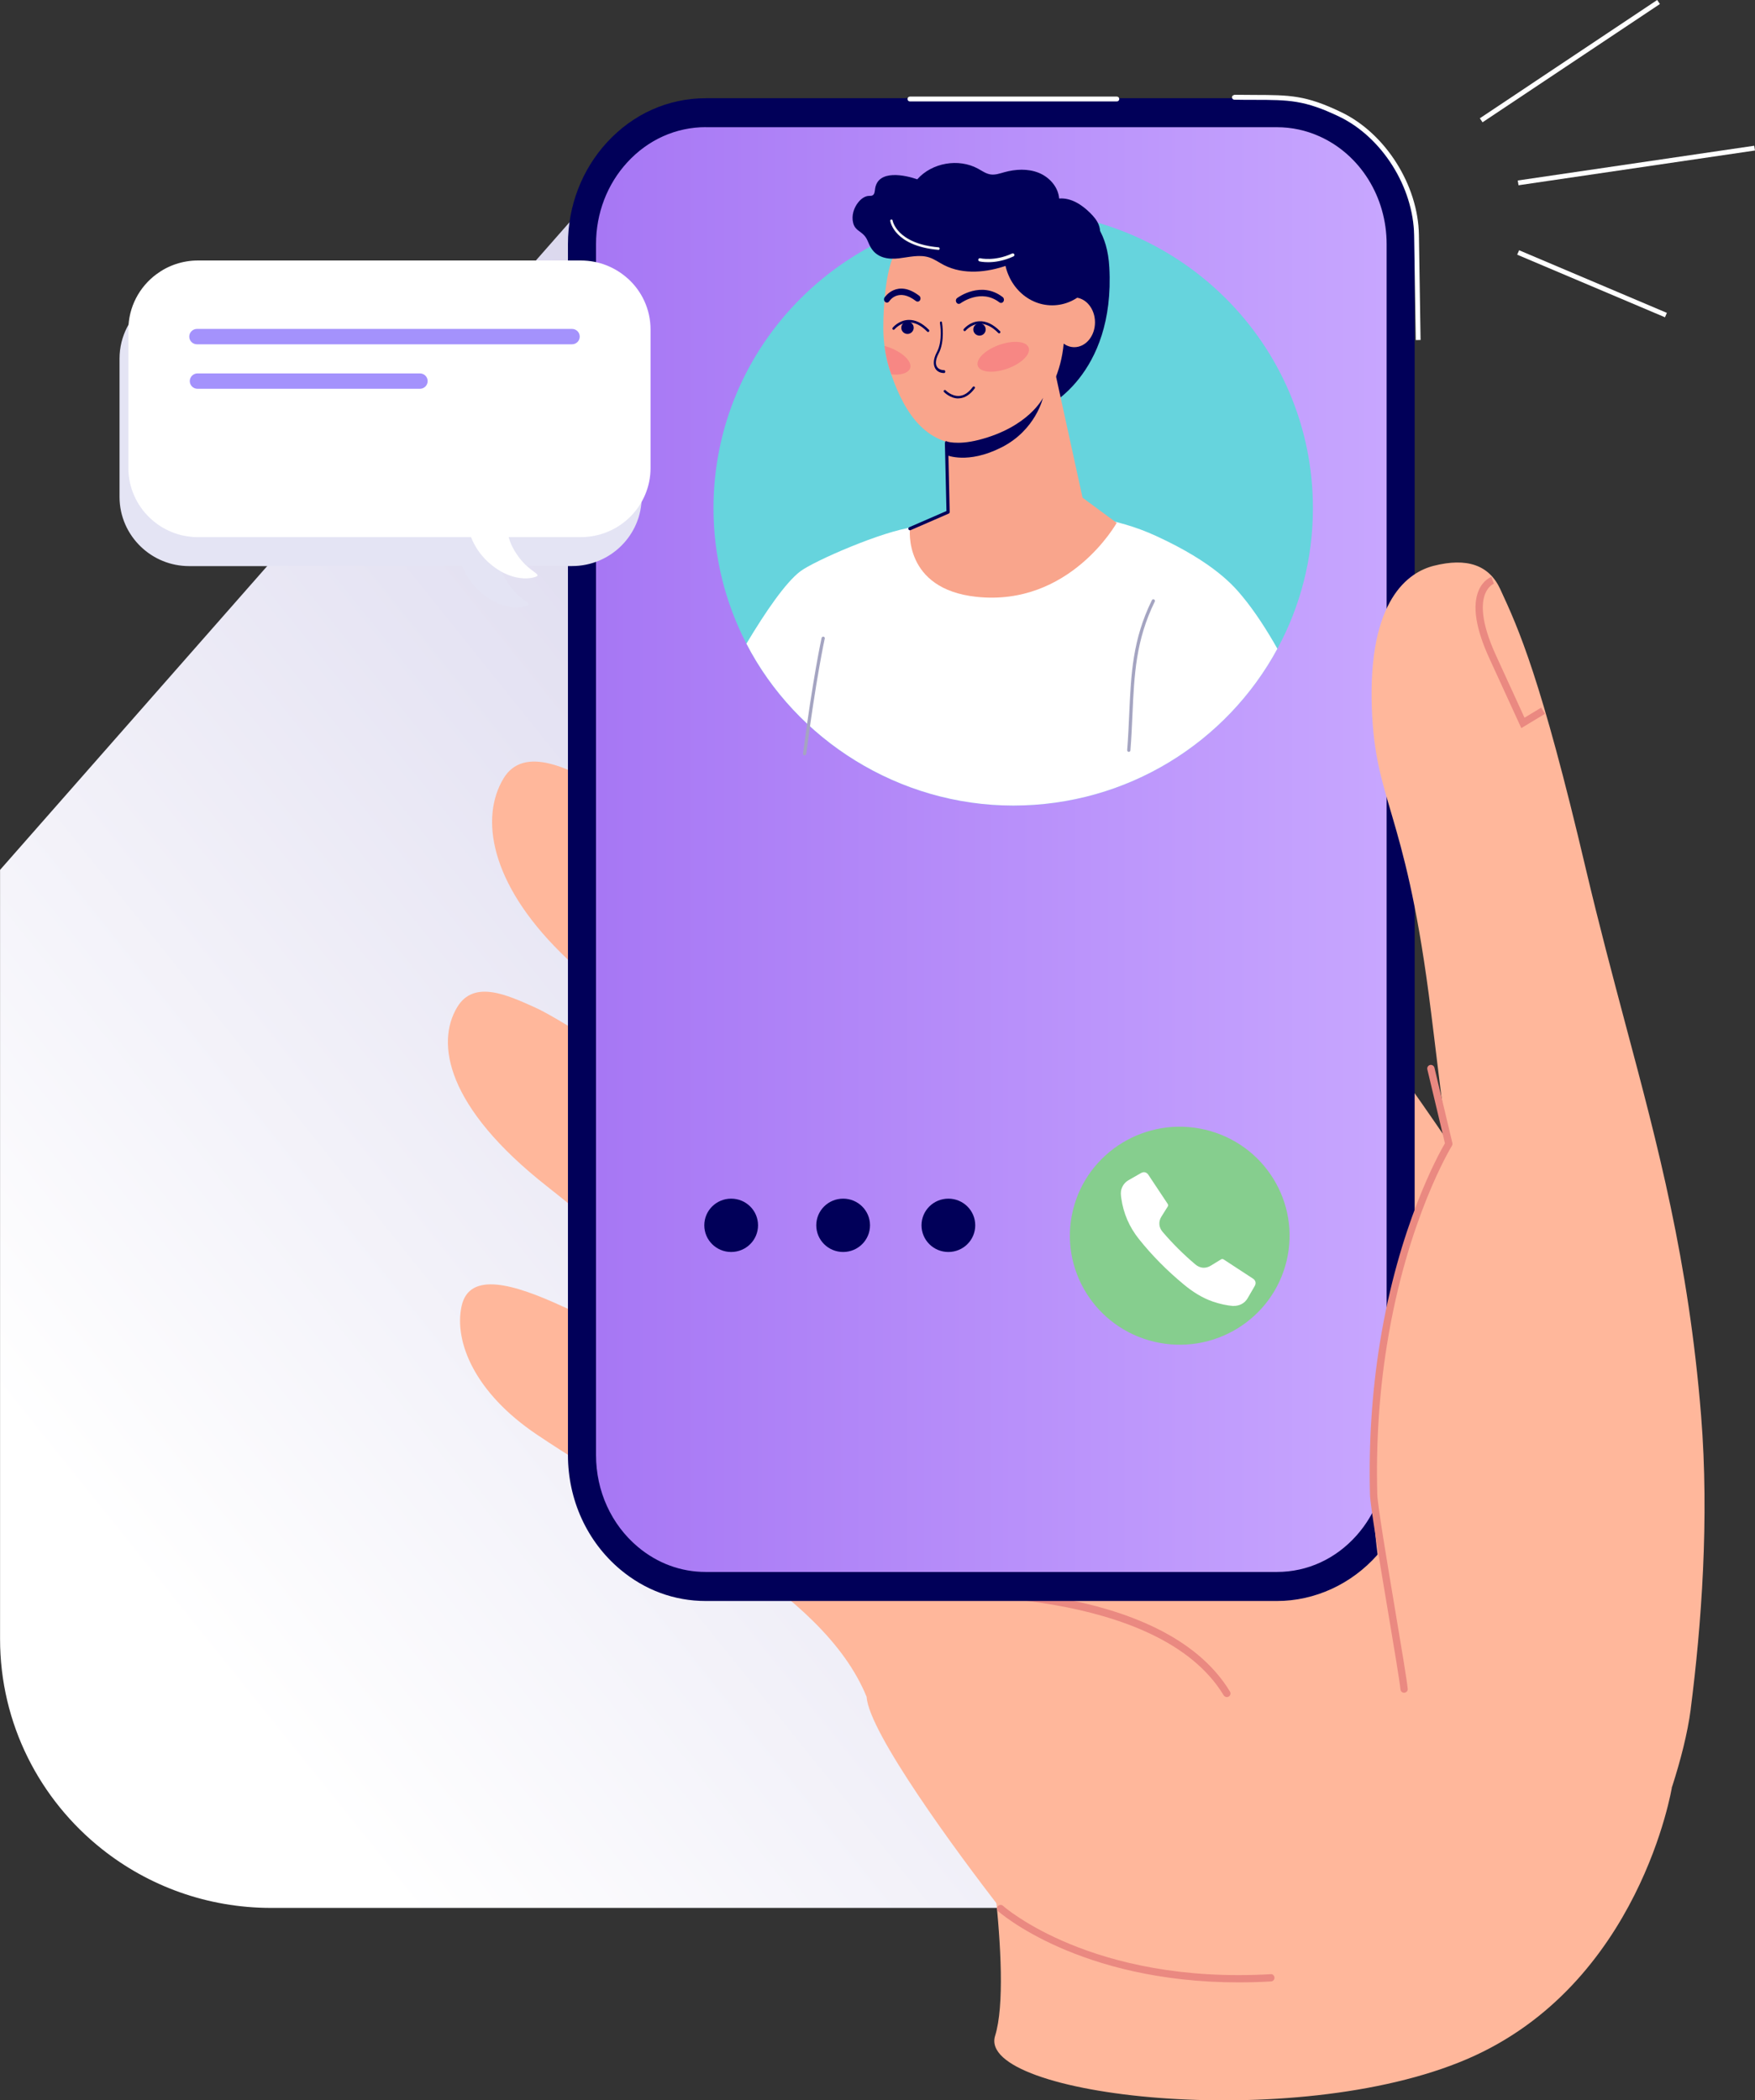 <svg width="117" height="140" viewBox="0 0 117 140" fill="none" xmlns="http://www.w3.org/2000/svg">
<rect x="0" y="0" width="117" height="140" fill="#333333" stroke="none"/>
<g clip-path="url(#clip0_135_30733)">
<path style="mix-blend-mode:multiply" d="M103.728 127.175H18.073C13.81 127.175 9.888 125.708 6.799 123.256C2.656 119.969 0.004 114.912 0.004 109.246V57.984L43.128 8.946L101.083 88.248L103.724 127.178L103.728 127.175Z" fill="url(#paint0_linear_135_30733)"/>
<path d="M106.224 119.665L101.675 84.439C101.675 84.439 100.754 82.327 96.564 76.131C94.429 72.981 91.451 68.784 87.321 63.263C75.059 46.89 66.296 37.228 58.907 40.538C55.415 42.104 58.31 49.091 63.691 56.879C69.071 64.66 80.139 83.717 80.139 83.717C80.139 83.717 48.437 58.063 41.255 53.231C37.962 51.017 34.88 49.69 33.563 51.897C31.998 54.505 32.672 58.835 37.372 63.491C45.124 71.163 57.64 81.907 60.222 84.115C57.099 81.54 39.457 68.85 35.644 67.142C33.819 66.325 31.595 65.289 30.484 67.129C29.043 69.512 29.73 73.781 36.475 79.084C41.098 82.718 45.718 86.994 49.651 90.883C45.134 88.772 40.861 88.629 37.512 87.084C34.253 85.578 31.288 84.72 30.774 87.057C30.26 89.394 31.611 92.816 35.798 95.629C44.053 101.186 54.825 105.87 57.777 113.112C57.907 115.455 63.801 123.488 66.703 127.218L66.84 127.082C66.84 127.082 75.369 133.692 90.443 131.372C95.493 130.594 99.283 129.273 102.168 127.757C103.926 126.83 105.344 125.838 106.505 124.851C106.485 122.177 106.218 119.662 106.218 119.662L106.224 119.665Z" fill="#FFB79B"/>
<path d="M81.789 113.121C81.706 113.121 81.626 113.078 81.579 113.005C77.219 105.793 62.432 106.389 62.285 106.399C62.152 106.396 62.035 106.303 62.032 106.167C62.025 106.035 62.128 105.922 62.265 105.916C62.889 105.889 77.489 105.3 81.999 112.757C82.069 112.873 82.029 113.019 81.916 113.088C81.876 113.111 81.832 113.121 81.789 113.121Z" fill="#EA8981"/>
<path d="M65.406 119.317C65.406 119.317 67.587 131.682 66.34 135.704C65.092 139.725 86.281 142.197 97.809 137.249C109.337 132.301 111.465 119.112 111.465 119.112C111.465 119.112 99.367 123.646 86.591 123.338C73.815 123.031 65.402 119.32 65.402 119.32L65.406 119.317Z" fill="#FFB79B"/>
<path d="M82.583 132.139C71.909 132.139 66.602 127.446 66.545 127.396C66.445 127.307 66.438 127.155 66.528 127.055C66.621 126.956 66.775 126.949 66.872 127.039C66.928 127.092 72.802 132.275 84.708 131.593C84.834 131.563 84.958 131.686 84.965 131.821C84.971 131.954 84.871 132.07 84.734 132.076C83.994 132.119 83.277 132.139 82.579 132.139H82.583Z" fill="#EA8981"/>
<path d="M85.127 105.75H47.05C45.122 105.75 43.347 105.049 41.943 103.871C40.028 102.265 38.801 99.78 38.801 96.99V16.274C38.801 13.888 39.698 11.726 41.153 10.148C42.65 8.523 44.738 7.513 47.05 7.513H85.127C86.265 7.513 87.352 7.758 88.339 8.202C91.302 9.532 93.38 12.647 93.38 16.274V96.99C93.38 99.313 92.529 101.425 91.138 102.993C89.634 104.691 87.499 105.75 85.13 105.75H85.127Z" fill="url(#paint1_linear_135_30733)"/>
<path d="M85.127 106.717H47.05C44.958 106.717 42.99 105.992 41.352 104.619C39.138 102.762 37.863 99.978 37.863 96.986V16.274C37.863 13.719 38.791 11.306 40.475 9.479C42.22 7.586 44.551 6.547 47.05 6.547H85.127C86.368 6.547 87.575 6.805 88.71 7.315C92.112 8.844 94.31 12.359 94.31 16.274V96.99C94.31 99.472 93.426 101.838 91.822 103.646C90.094 105.598 87.652 106.717 85.124 106.717H85.127ZM47.05 8.476C45.072 8.476 43.217 9.304 41.829 10.81C40.478 12.276 39.735 14.216 39.735 16.271V96.986C39.735 99.393 40.755 101.627 42.53 103.116C43.831 104.205 45.392 104.781 47.05 104.781H85.127C87.158 104.781 89.05 103.914 90.447 102.338C91.735 100.885 92.442 98.986 92.442 96.986V16.274C92.442 13.13 90.684 10.31 87.966 9.089C87.065 8.685 86.111 8.48 85.127 8.48H47.05V8.476Z" fill="#010059"/>
<path d="M82.296 6.318C82.79 6.325 83.234 6.325 83.637 6.328C85.979 6.335 87.05 6.335 89.428 7.483C92.37 8.9 94.542 12.335 94.595 15.659C94.625 17.595 94.705 22.662 94.705 22.662L94.385 22.669C94.385 22.669 94.305 17.601 94.275 15.665C94.222 12.461 92.127 9.142 89.288 7.778C86.973 6.663 85.926 6.659 83.634 6.656C83.23 6.656 82.787 6.656 82.29 6.646C82.203 6.646 82.13 6.573 82.133 6.484C82.133 6.394 82.206 6.338 82.296 6.325V6.318Z" fill="white"/>
<path d="M60.66 6.438H74.457C74.543 6.438 74.617 6.51 74.617 6.6C74.617 6.689 74.547 6.762 74.457 6.762H60.66C60.573 6.762 60.5 6.689 60.5 6.6C60.5 6.51 60.57 6.438 60.66 6.438Z" fill="white"/>
<path d="M112.717 113.919C112.504 115.541 112.037 117.345 111.47 119.109C111.393 119.155 111.313 119.225 111.25 119.314C110.386 120.486 109.115 122.644 106.51 124.855C105.349 125.841 103.931 126.83 102.173 127.76C99.245 123.375 94.538 115.362 92.443 106.853C90.845 100.385 91.449 91.793 92.93 85.673C94.138 80.656 96.086 77.591 96.593 76.244C96.586 76.204 96.573 76.168 96.566 76.128C96.272 75.059 95.715 69.77 95.242 66.215C93.607 53.926 91.686 53.43 91.456 47.227C91.189 39.936 93.921 38.139 95.579 37.715C97.787 37.156 99.271 37.655 100.012 39.261C101.233 41.895 102.717 45.129 105.743 58.004C106.606 61.654 107.494 64.991 108.351 68.218C110.526 76.36 112.577 84.048 113.408 94.375C113.958 101.253 113.428 108.345 112.714 113.916L112.717 113.919Z" fill="#FFB79B"/>
<path d="M101.421 48.535L99.289 43.881C98.379 41.895 98.142 40.369 98.582 39.347C98.886 38.645 99.409 38.46 99.429 38.45L99.589 38.907L99.509 38.678L99.593 38.907C99.593 38.907 99.233 39.045 99.019 39.559C98.762 40.174 98.679 41.389 99.73 43.682L101.634 47.84L102.745 47.168L102.999 47.581L101.417 48.535H101.421Z" fill="#EA8981"/>
<path d="M93.607 112.834C93.484 112.834 93.377 112.741 93.364 112.615C93.307 112.033 92.93 109.782 92.53 107.399C91.976 104.109 91.352 100.379 91.332 99.618C91.242 96.195 91.462 92.813 91.983 89.566C93.243 81.699 95.922 76.903 96.329 76.208L95.155 71.279C95.125 71.15 95.205 71.021 95.335 70.988C95.462 70.958 95.595 71.038 95.629 71.167L96.826 76.191C96.839 76.254 96.829 76.32 96.796 76.373C96.766 76.419 93.804 81.258 92.463 89.642C91.946 92.859 91.729 96.212 91.819 99.605C91.839 100.333 92.46 104.046 93.01 107.32C93.427 109.815 93.791 111.97 93.847 112.569C93.861 112.701 93.76 112.82 93.627 112.83C93.62 112.83 93.61 112.83 93.604 112.83L93.607 112.834Z" fill="#EA8981"/>
<path d="M87.528 33.872C87.528 37.261 86.671 40.455 85.16 43.242C81.791 49.465 75.169 53.694 67.547 53.694C59.925 53.694 53.07 49.316 49.761 42.905C48.36 40.201 47.566 37.119 47.566 33.869C47.566 22.92 56.513 14.043 67.547 14.043C78.582 14.043 87.528 22.92 87.528 33.869V33.872Z" fill="#66D4DD"/>
<path d="M85.16 43.242C81.791 49.465 75.17 53.695 67.548 53.695C59.926 53.695 53.071 49.316 49.762 42.905C51.053 40.747 52.377 38.827 53.351 38.086C54.258 37.397 58.875 35.382 60.886 35.143C65.903 34.544 71.674 33.244 77.068 35.723C80.981 37.52 82.281 39.099 82.819 39.747C83.649 40.747 84.446 41.981 85.157 43.239L85.16 43.242Z" fill="white"/>
<path d="M68.254 13.279C70.205 13.137 73.708 13.392 73.954 17.807C74.361 25.082 69.615 27.207 69.615 27.207L61.492 15.705C61.492 15.705 66.462 13.412 68.254 13.279Z" fill="#010059"/>
<path d="M74.445 34.855C74.445 34.855 71.326 40.445 65.098 39.783C60.191 39.26 60.665 35.236 60.665 35.236L63.207 34.13L63.07 30.893L62.963 28.391L68.6 24.86L70.065 23.552L72.17 33.174L74.448 34.855H74.445Z" fill="#F9A58C"/>
<path d="M73 21.484C73 22.4 72.383 23.142 71.619 23.142C71.362 23.142 71.119 23.056 70.912 22.907C70.585 26.584 67.853 29.364 64.801 29.609C61.819 29.847 60.338 27.62 59.414 24.956C59.194 24.323 59.033 23.655 58.953 22.963C58.91 22.596 58.887 22.225 58.887 21.851C58.887 20.444 59.044 18.121 59.597 17.002C60.645 14.89 62.846 14.738 64.998 14.738C67.753 14.738 70.075 17.058 70.749 20.199C70.985 19.968 71.285 19.829 71.619 19.829C72.38 19.829 73 20.57 73 21.487V21.484Z" fill="#F9A58C"/>
<path d="M70.614 13.232C71.405 13.17 72.135 13.65 72.692 14.209C72.916 14.434 73.126 14.679 73.243 14.973C73.476 15.563 73.29 16.248 72.923 16.764C72.429 17.462 71.612 17.929 70.751 17.999C70.077 18.055 69.45 17.856 68.876 17.519C68.45 17.267 68.533 17.201 68.073 17.29C67.766 17.35 67.429 17.588 67.125 17.694C65.798 18.161 64.23 18.33 62.936 17.671C62.605 17.502 62.305 17.277 61.952 17.161C61.304 16.949 60.604 17.141 59.93 17.221C59.2 17.307 58.472 17.184 58.066 16.519C57.875 16.208 57.845 15.94 57.612 15.688C57.328 15.381 56.991 15.331 56.875 14.848C56.758 14.374 56.915 13.861 57.221 13.481C57.398 13.262 57.645 13.07 57.929 13.057C58.009 13.054 58.092 13.064 58.162 13.027C58.312 12.954 58.316 12.749 58.339 12.587C58.529 11.27 60.354 11.674 61.151 11.952C62.128 10.846 63.903 10.535 65.201 11.243C65.471 11.392 65.731 11.581 66.038 11.627C66.348 11.674 66.658 11.561 66.959 11.478C67.702 11.273 68.52 11.23 69.237 11.515C69.954 11.799 70.548 12.458 70.608 13.223L70.614 13.232Z" fill="#010059"/>
<path d="M73.346 16.896C73.346 18.806 71.912 20.352 70.144 20.352C68.376 20.352 66.941 18.806 66.941 16.896C66.941 14.987 68.376 13.441 70.144 13.441C71.912 13.441 73.346 14.987 73.346 16.896Z" fill="#010059"/>
<path d="M62.561 16.655C62.561 16.655 62.557 16.655 62.554 16.655C59.632 16.397 59.359 14.795 59.349 14.725C59.342 14.679 59.372 14.636 59.415 14.629C59.462 14.623 59.499 14.652 59.509 14.699C59.509 14.715 59.782 16.238 62.571 16.486C62.614 16.489 62.648 16.532 62.644 16.579C62.641 16.622 62.604 16.658 62.564 16.658L62.561 16.655Z" fill="#F5F5F5"/>
<path d="M65.878 17.479C65.531 17.479 65.318 17.43 65.298 17.423C65.241 17.41 65.204 17.35 65.218 17.294C65.231 17.238 65.288 17.201 65.348 17.214C65.358 17.214 66.305 17.439 67.476 16.897C67.529 16.873 67.593 16.897 67.619 16.95C67.646 17.003 67.619 17.066 67.566 17.092C66.889 17.406 66.288 17.479 65.875 17.479H65.878Z" fill="#F5F5F5"/>
<path d="M63.92 20.256C63.856 20.256 63.797 20.222 63.76 20.16C63.7 20.06 63.723 19.928 63.813 19.865C63.877 19.815 65.411 18.7 66.845 19.802C66.932 19.868 66.955 20.004 66.895 20.1C66.835 20.196 66.715 20.219 66.625 20.153C65.411 19.22 64.087 20.179 64.03 20.219C63.997 20.242 63.96 20.256 63.923 20.256H63.92Z" fill="#010059"/>
<path d="M62.942 24.866C62.632 24.866 62.395 24.717 62.302 24.456C62.232 24.267 62.205 23.943 62.465 23.456C62.865 22.705 62.669 21.556 62.665 21.543C62.655 21.493 62.679 21.441 62.715 21.427C62.752 21.414 62.789 21.447 62.799 21.497C62.809 21.546 63.012 22.744 62.575 23.565C62.405 23.886 62.352 24.171 62.425 24.366C62.495 24.558 62.689 24.674 62.945 24.674C62.982 24.674 63.016 24.717 63.016 24.77C63.016 24.823 62.986 24.866 62.945 24.866H62.942Z" fill="#010059"/>
<path d="M66.61 22.218C66.59 22.218 66.57 22.212 66.553 22.195C66.133 21.768 65.709 21.567 65.292 21.583C64.735 21.61 64.375 22.04 64.372 22.043C64.342 22.079 64.292 22.083 64.258 22.053C64.225 22.023 64.222 21.967 64.248 21.934C64.265 21.914 64.655 21.444 65.282 21.414C65.746 21.391 66.213 21.613 66.667 22.073C66.7 22.106 66.7 22.159 66.667 22.195C66.65 22.212 66.63 22.222 66.607 22.222L66.61 22.218Z" fill="#010059"/>
<path d="M61.872 22.129C61.852 22.129 61.832 22.122 61.815 22.106C61.395 21.679 60.971 21.474 60.554 21.494C59.997 21.52 59.637 21.95 59.633 21.954C59.603 21.99 59.553 21.994 59.52 21.964C59.487 21.934 59.483 21.878 59.51 21.845C59.527 21.825 59.917 21.355 60.544 21.325C61.008 21.302 61.475 21.523 61.928 21.983C61.962 22.017 61.962 22.07 61.928 22.106C61.912 22.122 61.892 22.133 61.868 22.133L61.872 22.129Z" fill="#010059"/>
<path d="M59.125 20.17C59.085 20.17 59.048 20.156 59.015 20.13C58.928 20.06 58.908 19.928 58.968 19.832C58.975 19.819 59.799 18.578 61.283 19.716C61.37 19.782 61.393 19.918 61.333 20.014C61.273 20.11 61.153 20.133 61.063 20.067C59.892 19.167 59.308 20.041 59.285 20.08C59.248 20.14 59.188 20.17 59.128 20.17H59.125Z" fill="#010059"/>
<path d="M68.564 23.138C68.761 23.559 68.167 24.188 67.24 24.542C66.312 24.896 65.398 24.846 65.202 24.426C65.005 24.005 65.599 23.377 66.526 23.022C67.453 22.668 68.367 22.718 68.564 23.138Z" fill="#F78784"/>
<path d="M60.659 24.585C60.523 24.876 60.022 25.028 59.428 24.952C59.195 24.363 59.052 23.701 58.965 23.059C59.088 23.089 59.208 23.129 59.335 23.178C60.262 23.536 60.859 24.161 60.659 24.585Z" fill="#F78784"/>
<path d="M60.664 35.345C60.624 35.345 60.584 35.322 60.564 35.282C60.54 35.229 60.564 35.163 60.62 35.14L63.096 34.064L62.992 29.527C62.992 29.467 63.039 29.418 63.099 29.418C63.159 29.424 63.209 29.464 63.209 29.523L63.312 34.134C63.312 34.177 63.289 34.217 63.249 34.233L60.707 35.339C60.707 35.339 60.677 35.349 60.664 35.349V35.345Z" fill="#010059"/>
<path d="M75.255 50.117C75.255 50.117 75.248 50.117 75.245 50.117C75.185 50.114 75.141 50.061 75.145 50.001C75.211 49.16 75.248 48.363 75.281 47.592C75.402 44.927 75.505 42.627 76.793 40.005C76.819 39.953 76.883 39.929 76.936 39.956C76.989 39.982 77.013 40.045 76.986 40.098C75.722 42.68 75.618 44.96 75.498 47.601C75.465 48.373 75.428 49.173 75.362 50.017C75.358 50.074 75.311 50.117 75.255 50.117Z" fill="#A4A4C1"/>
<path d="M53.643 50.349C53.643 50.349 53.633 50.349 53.629 50.349C53.569 50.342 53.529 50.289 53.536 50.229C54.176 45.265 54.767 42.547 54.773 42.521C54.787 42.465 54.847 42.428 54.9 42.438C54.96 42.451 54.997 42.508 54.984 42.564C54.977 42.59 54.39 45.301 53.749 50.252C53.743 50.306 53.696 50.345 53.643 50.345V50.349Z" fill="#A4A4C1"/>
<path d="M60.913 21.848C60.913 22.073 60.73 22.258 60.5 22.258C60.269 22.258 60.086 22.076 60.086 21.848C60.086 21.619 60.269 21.438 60.5 21.438C60.73 21.438 60.913 21.619 60.913 21.848Z" fill="#010059"/>
<path d="M65.3 22.371C65.529 22.371 65.714 22.187 65.714 21.96C65.714 21.734 65.529 21.55 65.3 21.55C65.072 21.55 64.887 21.734 64.887 21.96C64.887 22.187 65.072 22.371 65.3 22.371Z" fill="#010059"/>
<path d="M63.094 30.331C63.094 30.331 64.498 30.973 66.773 29.818C69.048 28.666 69.532 26.518 69.532 26.518C69.532 26.518 68.581 28.471 65.256 29.321C63.764 29.702 63.027 29.401 63.027 29.401L63.091 30.331H63.094Z" fill="#010059"/>
<path d="M63.887 26.558C63.346 26.558 62.949 26.147 62.933 26.131C62.903 26.098 62.903 26.048 62.933 26.018C62.966 25.988 63.016 25.988 63.046 26.018C63.049 26.021 63.436 26.425 63.943 26.392C64.27 26.372 64.574 26.171 64.851 25.793C64.877 25.757 64.931 25.75 64.964 25.773C65.001 25.8 65.007 25.849 64.984 25.886C64.677 26.303 64.33 26.528 63.953 26.551C63.93 26.551 63.907 26.551 63.887 26.551V26.558Z" fill="#010059"/>
<path d="M48.744 79.898C47.754 79.898 46.953 80.692 46.953 81.675C46.953 82.658 47.754 83.453 48.744 83.453C49.735 83.453 50.536 82.658 50.536 81.675C50.536 80.692 49.735 79.898 48.744 79.898Z" fill="#010059"/>
<path d="M56.209 79.898C55.218 79.898 54.418 80.692 54.418 81.675C54.418 82.658 55.218 83.453 56.209 83.453C57.2 83.453 58.001 82.658 58.001 81.675C58.001 80.692 57.2 79.898 56.209 79.898Z" fill="#010059"/>
<path d="M63.225 79.898C62.234 79.898 61.434 80.692 61.434 81.675C61.434 82.658 62.234 83.453 63.225 83.453C64.216 83.453 65.016 82.658 65.016 81.675C65.016 80.692 64.216 79.898 63.225 79.898Z" fill="#010059"/>
<g style="mix-blend-mode:multiply">
<path d="M41.266 20.501C40.438 19.75 39.338 19.293 38.13 19.293H12.615C11.575 19.293 10.614 19.634 9.84 20.206C8.706 21.047 7.969 22.391 7.969 23.904V33.124C7.969 34.432 8.519 35.613 9.403 36.454C10.237 37.248 11.368 37.735 12.615 37.735H30.812C31.045 38.318 31.436 38.966 32.103 39.526C33.774 40.936 35.248 40.403 35.248 40.294C35.248 40.075 34.434 39.876 33.687 38.599C33.51 38.301 33.397 38.006 33.32 37.732H38.134C39.418 37.732 40.579 37.215 41.419 36.381C42.26 35.547 42.78 34.395 42.78 33.121V23.9C42.78 22.553 42.2 21.342 41.269 20.498L41.266 20.501Z" fill="#E4E4F4"/>
</g>
<path d="M41.856 18.571C41.028 17.82 39.928 17.363 38.72 17.363H13.205C12.165 17.363 11.204 17.701 10.43 18.277C9.296 19.117 8.559 20.461 8.559 21.974V31.195C8.559 32.502 9.109 33.684 9.993 34.524C10.827 35.319 11.958 35.805 13.205 35.805H31.401C31.635 36.388 32.025 37.037 32.693 37.596C34.364 39.006 35.838 38.473 35.838 38.364C35.838 38.145 35.024 37.947 34.277 36.669C34.1 36.371 33.987 36.077 33.91 35.802H38.723C40.008 35.802 41.169 35.286 42.009 34.452C42.85 33.618 43.37 32.466 43.37 31.192V21.971C43.37 20.623 42.79 19.412 41.859 18.568L41.856 18.571Z" fill="white"/>
<path d="M38.132 21.924H13.134C12.851 21.924 12.617 22.153 12.617 22.437C12.617 22.722 12.847 22.95 13.134 22.95H38.132C38.416 22.95 38.649 22.722 38.649 22.437C38.649 22.153 38.419 21.924 38.132 21.924Z" fill="#A492FC"/>
<path d="M27.993 24.89H13.169C12.886 24.89 12.652 25.118 12.652 25.403C12.652 25.687 12.883 25.916 13.169 25.916H27.993C28.277 25.916 28.51 25.687 28.51 25.403C28.51 25.118 28.28 24.89 27.993 24.89Z" fill="#A492FC"/>
<path d="M85.771 84.054C86.709 80.151 84.28 76.233 80.347 75.302C76.413 74.372 72.464 76.781 71.526 80.684C70.588 84.587 73.017 88.505 76.95 89.436C80.884 90.366 84.833 87.957 85.771 84.054Z" fill="#86CE8E"/>
<path d="M82.217 87.054C81.787 87.017 81.32 86.918 80.866 86.762C80.132 86.511 79.495 86.097 78.905 85.607C77.811 84.7 76.813 83.701 75.929 82.592C75.289 81.791 74.895 80.884 74.752 79.871C74.722 79.66 74.698 79.454 74.769 79.246C74.852 78.998 75.002 78.806 75.226 78.673C75.506 78.508 75.789 78.349 76.07 78.19C76.253 78.088 76.44 78.13 76.556 78.306C76.987 78.951 77.414 79.6 77.844 80.245C77.888 80.312 77.884 80.368 77.844 80.431C77.704 80.653 77.564 80.874 77.427 81.096C77.22 81.43 77.247 81.808 77.504 82.109C78.174 82.893 78.905 83.621 79.695 84.287C80.006 84.548 80.383 84.575 80.73 84.359C80.95 84.224 81.173 84.088 81.393 83.952C81.46 83.909 81.517 83.913 81.58 83.952C82.231 84.379 82.881 84.803 83.535 85.23C83.708 85.346 83.755 85.531 83.652 85.713C83.491 85.991 83.335 86.269 83.171 86.544C82.978 86.868 82.644 87.054 82.217 87.05V87.054Z" fill="white"/>
<path d="M98.836 8.152L98.656 7.884L110.478 0L110.661 0.268L98.836 8.152Z" fill="white"/>
<path d="M101.234 12.349L101.184 12.031L116.948 9.714L116.998 10.032L101.234 12.349Z" fill="white"/>
<path d="M110.998 21.149L101.145 16.976L101.275 16.681L111.125 20.855L110.998 21.149Z" fill="white"/>
</g>
<defs>
<linearGradient id="paint0_linear_135_30733" x1="81.535" y1="61.654" x2="16.29" y2="114.025" gradientUnits="userSpaceOnUse">
<stop stop-color="#D9D6ED"/>
<stop offset="1" stop-color="white"/>
</linearGradient>
<linearGradient id="paint1_linear_135_30733" x1="38.797" y1="56.633" x2="93.376" y2="56.633" gradientUnits="userSpaceOnUse">
<stop stop-color="#A676F4"/>
<stop offset="1" stop-color="#C8A7FF"/>
</linearGradient>
<clipPath id="clip0_135_30733">
<rect width="117" height="140" fill="white"/>
</clipPath>
</defs>
</svg>
